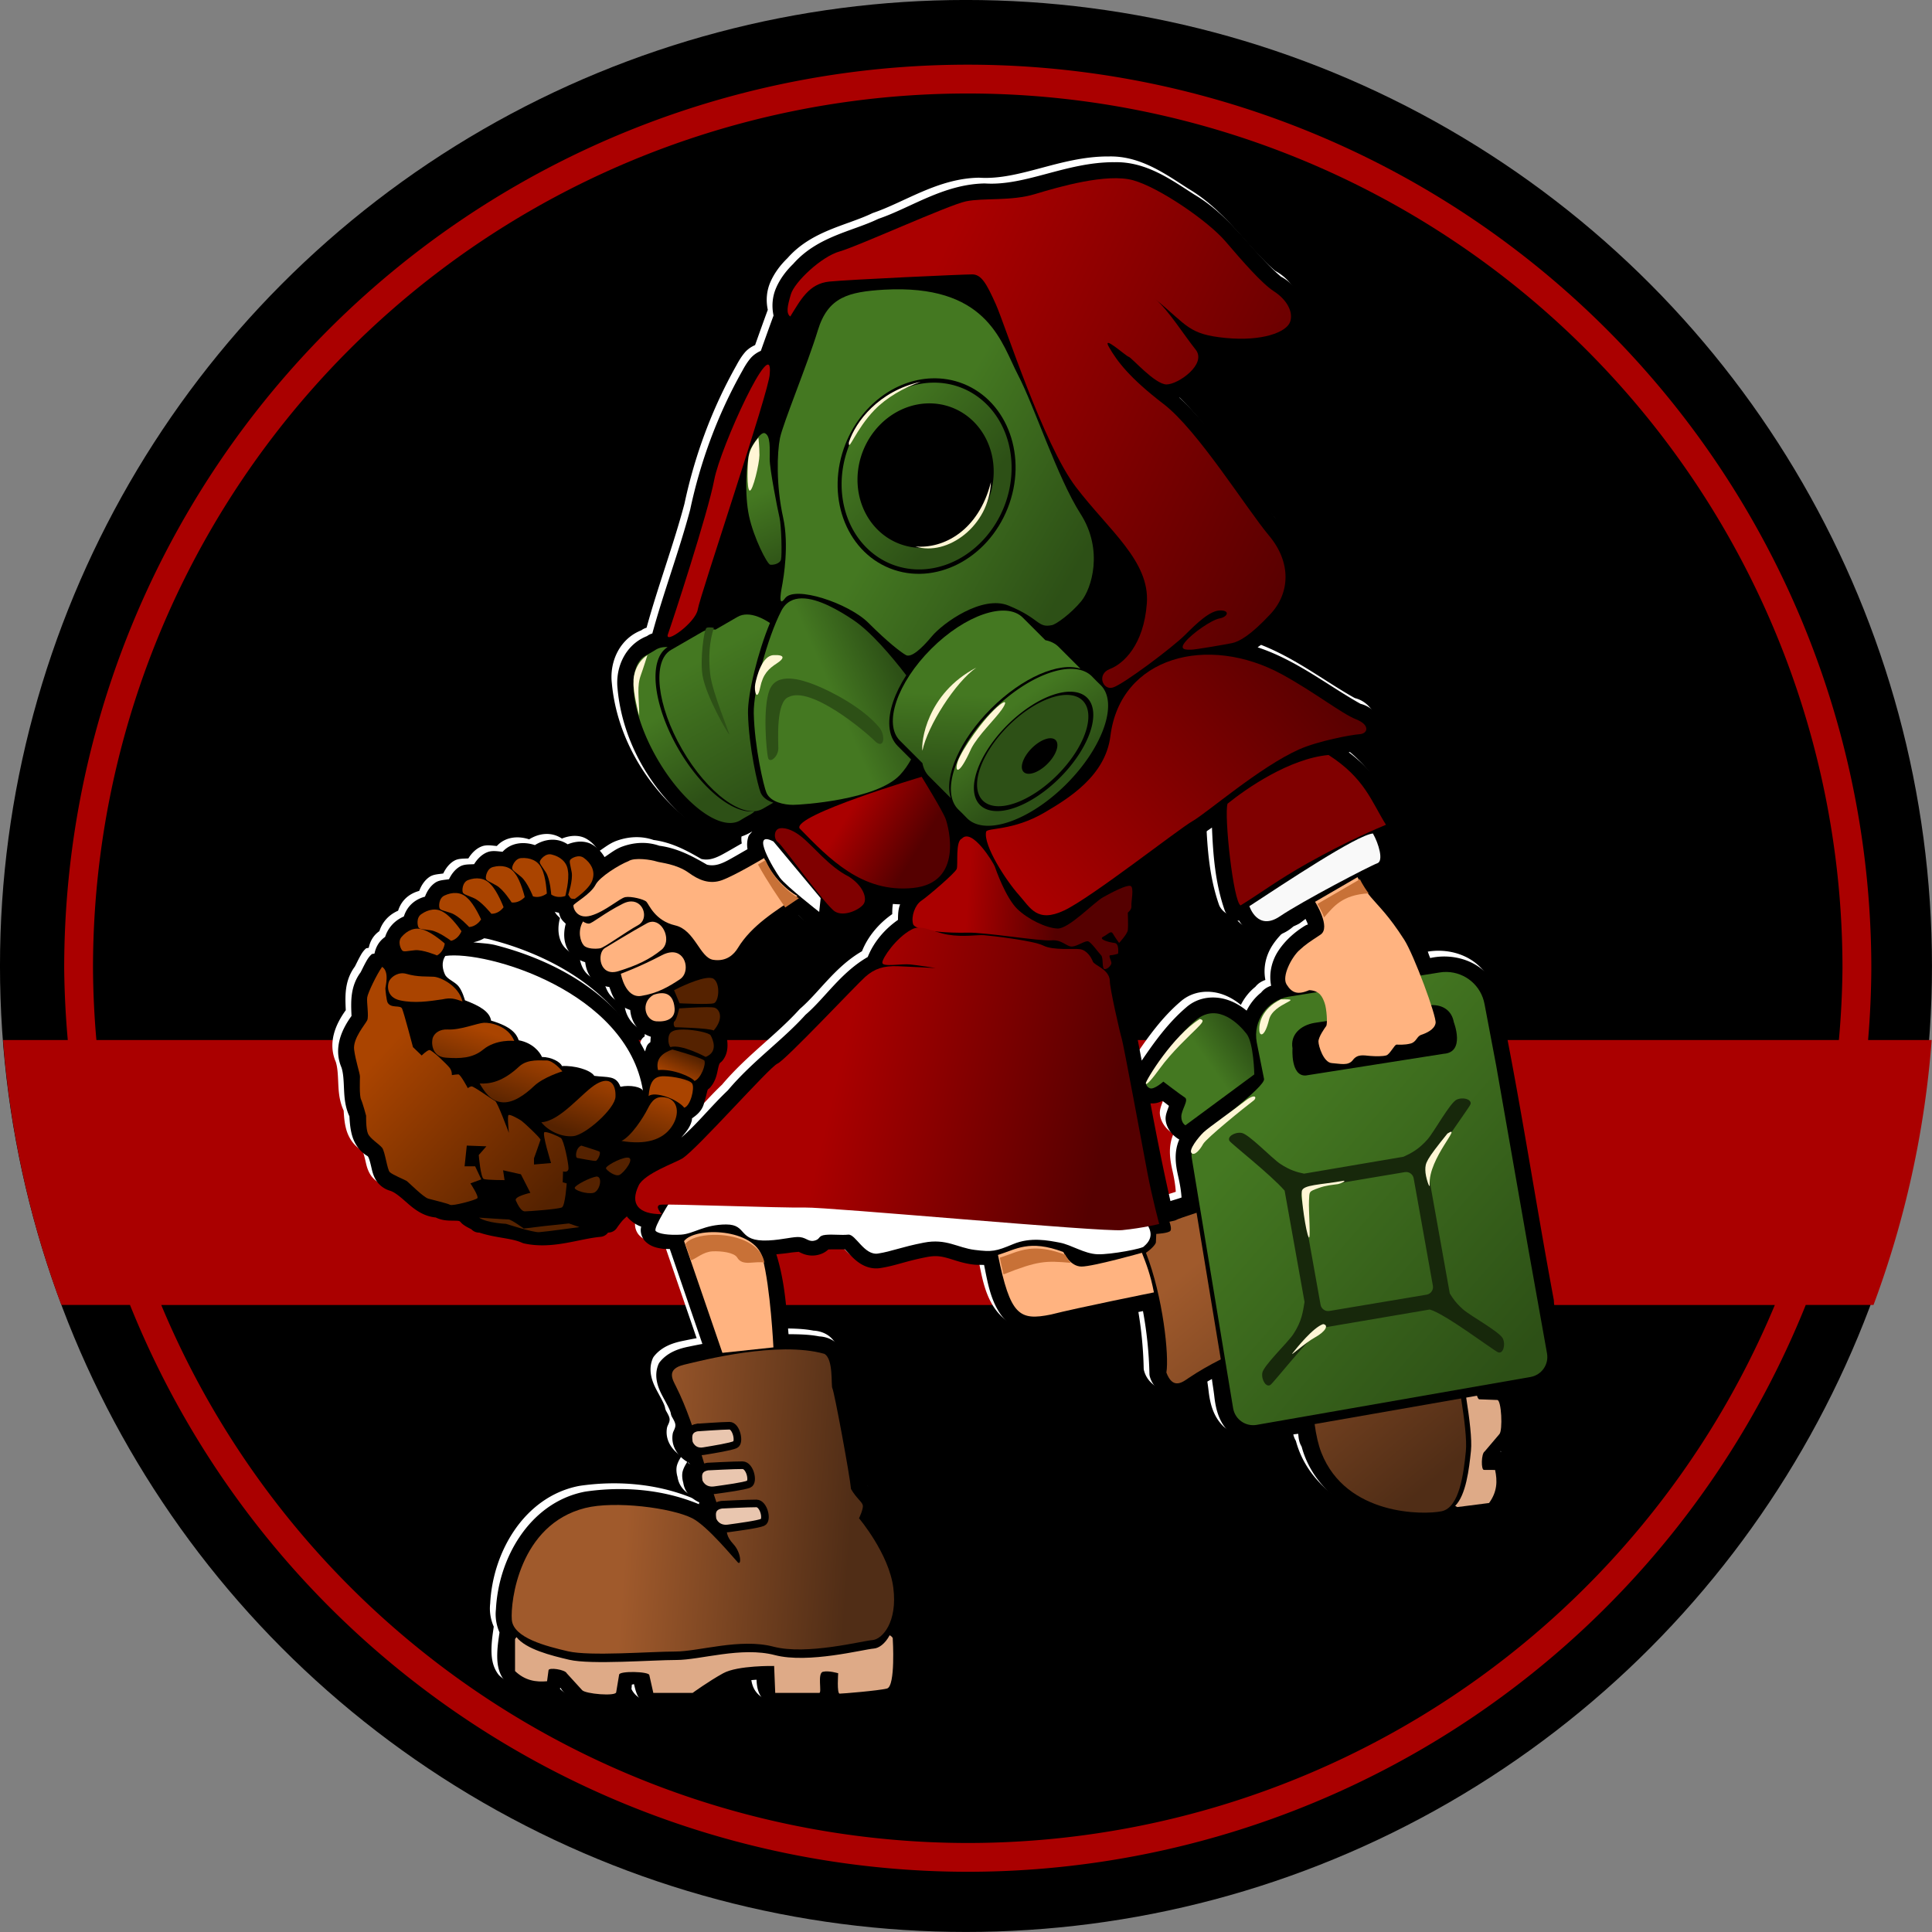 <?xml version="1.0" encoding="UTF-8"?>
<svg width="177.65mm" height="177.65mm" version="1.1" viewBox="0 0 177.65 177.65" xmlns="http://www.w3.org/2000/svg" xmlns:xlink="http://www.w3.org/1999/xlink">
<rect x="0" y="0" width="177.65" height="177.65" fill="#808080" stroke="none"/>
<defs>
<linearGradient id="c">
<stop stop-color="#a40" offset="0"/>
<stop stop-color="#520" offset="1"/>
</linearGradient>
<linearGradient id="d">
<stop stop-color="#a05a2c" offset="0"/>
<stop stop-color="#502d16" offset="1"/>
</linearGradient>
<linearGradient id="b">
<stop stop-color="#a00" offset="0"/>
<stop stop-color="#500" offset="1"/>
</linearGradient>
<linearGradient id="a">
<stop stop-color="#447821" offset="0"/>
<stop stop-color="#2d5016" offset="1"/>
</linearGradient>
<linearGradient id="x" x1="109.58" x2="113.79" y1="104.3" y2="110.18" gradientUnits="userSpaceOnUse" xlink:href="#a"/>
<linearGradient id="w" x1="99.241" x2="98.856" y1="105.25" y2="113.14" gradientUnits="userSpaceOnUse" xlink:href="#a"/>
<linearGradient id="v" x1="367.43" x2="424.07" y1="322.25" y2="355.08" gradientUnits="userSpaceOnUse" xlink:href="#a"/>
<linearGradient id="u" x1="347.67" x2="381.14" y1="308.61" y2="338.15" gradientUnits="userSpaceOnUse" xlink:href="#a"/>
<linearGradient id="t" x1="345.72" x2="367.48" y1="409.6" y2="400" gradientUnits="userSpaceOnUse" xlink:href="#a"/>
<linearGradient id="s" x1="283.68" x2="309.59" y1="391.29" y2="438.26" gradientUnits="userSpaceOnUse" xlink:href="#a"/>
<linearGradient id="r" x1="72.659" x2="77.12" y1="108.28" y2="115.69" gradientUnits="userSpaceOnUse" xlink:href="#a"/>
<linearGradient id="q" x1="82.226" x2="85.269" y1="87.364" y2="94.313" gradientUnits="userSpaceOnUse" xlink:href="#a"/>
<linearGradient id="p" x1="129.06" x2="153.35" y1="145.02" y2="166.4" gradientUnits="userSpaceOnUse" xlink:href="#a"/>
<linearGradient id="o" x1="125.52" x2="129.07" y1="140.34" y2="137.8" gradientUnits="userSpaceOnUse" xlink:href="#a"/>
<linearGradient id="n" x1="90.714" x2="115.47" y1="139.76" y2="145.62" gradientUnits="userSpaceOnUse" xlink:href="#b"/>
<linearGradient id="m" x1="101.33" x2="141.01" y1="62.407" y2="81.306" gradientUnits="userSpaceOnUse" xlink:href="#b"/>
<linearGradient id="l" x1="108.22" x2="134.7" y1="123.5" y2="101.01" gradientUnits="userSpaceOnUse" xlink:href="#b"/>
<linearGradient id="k" x1="71.227" x2="91.807" y1="181.27" y2="182.74" gradientUnits="userSpaceOnUse" xlink:href="#d"/>
<linearGradient id="j" x1="467.34" x2="539.37" y1="593.54" y2="678.4" gradientUnits="userSpaceOnUse" xlink:href="#d"/>
<linearGradient id="i" x1="102.53" x2="110.84" y1="124.64" y2="125.21" gradientUnits="userSpaceOnUse" xlink:href="#b"/>
<linearGradient id="h" x1="92.394" x2="98.508" y1="115.03" y2="118.81" gradientUnits="userSpaceOnUse" xlink:href="#b"/>
<linearGradient id="g" x1="49.42" x2="64.539" y1="137.49" y2="151.48" gradientUnits="userSpaceOnUse" xlink:href="#c"/>
<linearGradient id="f" x1="286.05" x2="289.99" y1="531" y2="522.25" gradientUnits="userSpaceOnUse" xlink:href="#c"/>
<linearGradient id="e" x1="59.134" x2="57.092" y1="136.6" y2="142.49" gradientUnits="userSpaceOnUse" xlink:href="#c"/>
</defs>
<g transform="translate(-13.607 -41.488)">
<circle cx="102.43" cy="130.31" r="88.824"/>
<path transform="scale(.265)" d="m387.14 179a313.52 313.52 0 0 0-313.52 313.52 313.52 313.52 0 0 0 1.246 24.918h-22.453a335.71 335.71 0 0 0 20.234 91.924h23.807a313.52 313.52 0 0 0 290.69 196.68 313.52 313.52 0 0 0 290.77-196.68h23.516a335.71 335.71 0 0 0 20.182-91.924h-22.061a313.52 313.52 0 0 0 1.117-24.918 313.52 313.52 0 0 0-313.52-313.52zm0 10a303.52 303.52 0 0 1 303.52 303.52 303.52 303.52 0 0 1-1.246 24.918h-604.62a303.52 303.52 0 0 1-1.178-24.918 303.52 303.52 0 0 1 303.52-303.52zm-279.83 420.37h559.88a303.52 303.52 0 0 1-280.06 186.68 303.52 303.52 0 0 1-279.83-186.68z" fill="#a00"/>
</g>
<g transform="translate(-13.607 -41.488)">
<path transform="translate(-.529 -.529)" d="m116 56.402c-4.402 0.011-8.079 2.187-11.795 1.957a0.945 0.945 0 0 0-0.076-2e-3c-3.752 0.073-6.769 2.231-9.703 3.234a0.945 0.945 0 0 0-0.104 0.043c-2.362 1.134-5.555 1.593-7.779 4.123-0.614 0.592-1.203 1.345-1.582 2.231-0.324 0.756-0.415 1.638-0.225 2.516-0.374 1.015-0.765 2.107-1.168 3.244-0.396 0.173-0.728 0.423-0.949 0.686-0.365 0.432-0.615 0.895-0.771 1.184-2.99e-4 5.51e-4 -0.002 0.001-2e-3 2e-3 -2.244 3.989-3.841 8.307-4.785 12.773l0.01-0.047c-0.998 3.76-2.421 7.524-3.481 11.389-0.217 0.073-0.456 0.166-0.699 0.445l0.416-0.275c-2.129 0.702-3.146 2.9-2.912 4.93 0.445 4.841 3.082 9.367 6.801 12.387 0.786 0.657 1.77 1.17 2.85 1.34 0.903 0.142 1.872-0.086 2.731-0.625-0.118 0.171-0.305 0.315-0.361 0.494-0.12 0.382-0.136 0.767-0.074 1.141-0.616 0.351-1.245 0.723-1.772 1.008-0.745 0.402-1.329 0.571-1.953 0.418-1.275-0.742-2.682-1.519-4.383-1.742-1.181-0.41-2.374-0.298-3.402 0.074-0.629 0.228-1.105 0.622-1.633 0.971-0.285-0.477-0.669-0.884-1.147-1.158-0.643-0.369-1.48-0.332-2.246-0.019-0.957-0.638-2.088-0.506-3.014 0.072-1.066-0.353-2.214-0.215-2.971 0.613-0.463-0.037-0.929-0.136-1.377 0.031-0.502 0.188-0.929 0.6-1.24 1.109-0.441 0.033-0.899-0.01-1.287 0.207-0.443 0.248-0.785 0.678-1.022 1.178-0.434 0.072-0.893 0.068-1.258 0.312-0.436 0.293-0.753 0.76-0.953 1.291-0.962 0.262-1.647 0.892-1.941 1.822-0.829 0.36-1.444 1.012-1.723 1.879-0.522 0.363-0.842 0.885-0.975 1.523-0.073 0.045-0.205 0.023-0.26 0.072-0.262 0.236-0.402 0.478-0.527 0.705-0.25 0.454-0.461 0.917-0.5 0.969a0.945 0.945 0 0 0-0.004 4e-3c-0.98 1.332-0.872 2.814-0.824 3.996-0.934 1.285-1.683 2.994-0.912 4.766l-0.025-0.068c0.193 0.558 0.211 1.242 0.248 2.045 0.037 0.803 0.101 1.743 0.588 2.672l-0.105-0.373c0.038 0.534 0.053 1.22 0.256 1.938 0.203 0.717 0.669 1.507 1.512 1.953l-0.102-0.062c0.118 0.083 0.22 0.416 0.377 1.102 0.078 0.343 0.176 0.749 0.439 1.162 0.263 0.413 0.737 0.796 1.31 0.947l-0.049-0.016c0.513 0.166 1.019 0.639 1.678 1.211 0.659 0.572 1.55 1.244 2.781 1.266l-0.488-0.147c0.746 0.473 1.496 0.415 1.932 0.428 0.435 0.013 0.481-3e-3 0.635 0.18a0.945 0.945 0 0 0 0.135 0.131c0.261 0.207 0.537 0.342 0.811 0.479a0.945 0.945 0 0 0 0.643 0.303l0.096 6e-3c1.497 0.498 2.939 0.487 3.92 0.932a0.945 0.945 0 0 0 0.188 0.062c2.607 0.571 5.011-0.428 7.037-0.607a0.945 0.945 0 0 0 0.68-0.387l0.094-8e-3a0.945 0.945 0 0 0 0.715-0.416s0.179-0.267 0.434-0.582c0.166-0.205 0.322-0.332 0.482-0.48 0.387 0.441 0.822 0.756 1.322 0.932-0.021 0.113-0.044 0.249-0.035 0.408 0.012 0.213 0.098 0.631 0.422 0.955 0.504 0.504 1.138 0.609 1.607 0.676 0.196 0.028 0.43 0.012 0.641 0.023 0.999 2.909 1.997 5.818 2.996 8.727-0.429 0.077-0.796 0.153-1.305 0.258-0.875 0.18-1.883 0.508-2.6 1.391a0.945 0.945 0 0 0-0.141 0.238c-0.441 1.076-0.043 2.107 0.34 2.836 0.383 0.729 0.746 1.329 0.803 1.674a0.945 0.945 0 0 0 0.113 0.322c0.367 0.634 0.392 0.776 0.139 1.303a0.945 0.945 0 0 0-0.082 0.262c-0.168 1.062 0.429 2.005 1.334 2.557-0.014 0.031-7e-3 0.018-0.057 0.105-0.089 0.156-0.237 0.38-0.342 0.715-0.093 0.296-0.075 0.709 0.039 1.096 0.132 0.887 0.734 1.469 1.478 1.814-0.013 0.046-0.013 0.058-0.051 0.152l0.156 0.045c-0.05-0.021-0.108-0.018-0.158-0.039-3.14e-4 8e-4 3.16e-4 3e-3 0 4e-3 -0.01-2e-3 -0.007-8e-3 -0.018-0.01-3.292-1.361-6.976-1.65-10.422-1.143a0.945 0.945 0 0 0-0.043 8e-3c-2.56 0.495-4.574 2.078-5.939 4.078-1.359 1.99-2.109 4.398-2.228 6.736-0.081 0.693 0.025 1.429 0.328 2.121-0.07 0.524-0.184 1.183-0.205 1.912-0.023 0.802 0.044 1.698 0.615 2.465a0.945 0.945 0 0 0 0.123 0.137c1.247 1.129 2.919 1.306 4.342 1.105a0.945 0.945 0 0 0 0.725-0.535c0.601 1.006 1.619 1.521 2.594 1.701 0.979 0.181 1.958 0.084 2.785-0.096a0.945 0.945 0 0 0 0.195-0.066c0.517-0.239 0.799-0.756 0.896-1.123 0.08-0.3 0.084-0.511 0.098-0.697a0.945 0.945 0 0 0 0.182-0.047c0.267-0.098 0.112-0.032 2e-3 -0.113-0.11-0.082-0.037-0.048 0.025 0.164 0.062 0.212 0.113 0.531 0.279 0.912 0.166 0.381 0.624 0.923 1.256 1.004a0.945 0.945 0 0 0 0.195 4e-3c0.715-0.059 1.623 0.064 2.609 0.035s2.136-0.274 3.019-1.182l-0.068 0.065c1.068-0.902 2.494-1.208 3.969-1.291 0.022 0.672 0.149 1.3 0.605 1.789 0.72 0.772 1.853 0.847 3.051 0.562l-0.092 0.016c0.111-0.015 0.931 0.097 1.732 0.049 0.396-0.024 0.86-0.092 1.295-0.443 0.121 0.117 0.159 0.274 0.326 0.354 0.438 0.208 0.959 0.191 1.418 0.035l-0.127 0.033c1.155-0.22 3.017 0.178 4.693-0.854a0.945 0.945 0 0 0 0.342-0.367c0.995-1.9 0.649-4.011 0.533-5.631a0.945 0.945 0 0 0-0.119-0.393c0.01-0.036 0.02-0.083 0.07-0.207 0.132-0.326 0.473-0.87 0.332-1.668 0.26-3.208-1.324-6.034-3.006-8.355 0.161-0.561 0.189-1.136 0.008-1.603-0.196-0.506-0.533-0.849-0.854-1.19-0.633-3.148-1.149-6.436-1.838-9.654l0.021 0.191c-0.004-0.628 0.002-1.517-0.291-2.389-0.146-0.436-0.379-0.885-0.779-1.244-0.395-0.355-0.955-0.573-1.553-0.602-0.951-0.183-1.892-0.195-2.828-0.203-0.191-2.357-0.341-4.878-1.121-7.344 0.43-0.046 0.897-0.089 1.211-0.139 0.474-0.075 0.932-0.083 0.809-0.098 0.062 7e-3 0.044 0.017 0.354 0.154a0.945 0.945 0 0 0 2e-3 0c0.444 0.197 1.084 0.305 1.772 0.037 0.283-0.11 0.491-0.268 0.633-0.4 0.32-0.018 0.912 1e-3 1.527-0.014 0.105 0.107 0.258 0.275 0.471 0.5 0.248 0.262 0.567 0.586 1.01 0.852 0.46 0.277 1.082 0.483 1.777 0.373 1.445-0.228 2.282-0.628 4.256-1.01 0.824-0.159 1.291-0.08 1.904 0.086 0.599 0.162 1.346 0.47 2.348 0.596 0.402 0.05 0.697 0.028 1.029 0.039 0.174 0.826 0.317 1.7 0.609 2.625 0.368 1.164 0.981 2.36 2.168 3.152a0.945 0.945 0 0 0 0.188 0.098c1.417 0.542 2.817 0.338 4.057 0.033 1.239-0.304 2.377-0.703 3.353-0.791a0.945 0.945 0 0 0 0.109-0.018c1.374-0.292 2.751-0.574 4.127-0.855 0.348 1.881 0.553 3.838 0.594 5.775a0.945 0.945 0 0 0 0.031 0.223c0.477 1.798 2.81 2.442 4.143 1.145l-0.119 0.098c0.531-0.368 1.119-0.671 1.689-0.996 0.064 0.527 0.15 0.976 0.221 1.596 0.125 1.093 0.391 2.345 1.379 3.301a0.945 0.945 0 0 0 0.076 0.066c1.153 0.897 2.529 0.832 3.643 0.607 1.036-0.209 1.933-0.482 2.621-0.527 7e-3 0.092 0.011 0.146 0.023 0.254 0.028 0.254 0.075 0.564 0.287 0.92 1.215 4.528 5.786 7.116 10.137 7.24a0.945 0.945 0 0 0 0.01 0c0.986 0.019 2.38 0.077 3.635-0.592 0.539-3e-3 1.295 0.033 2.082-0.045 0.798-0.079 1.679-0.259 2.367-0.924a0.945 0.945 0 0 0 0.119-0.139c0.961-1.38 0.925-3.059 0.547-4.443a0.945 0.945 0 0 0-0.627-0.654c0.923-0.724 1.306-1.799 1.361-2.789 0.045-0.804-0.159-1.533-0.363-2.225 0.524-0.062 0.928-0.119 1.529-0.236 1.153-0.224 2.495-0.814 3.055-2.236a0.945 0.945 0 0 0 0.035-0.107c0.319-1.228 0.113-2.393-0.131-3.434s-0.525-1.989-0.561-2.809a0.945 0.945 0 0 0-0.014-0.133c-1.745-9.344-3.143-18.792-5.104-28.152a0.945 0.945 0 0 0-0.031-0.109c-0.888-2.62-3.739-3.695-6.24-3.135 0.029-0.01 5.5e-4 -0.021-0.119-0.352-0.147-0.405-0.286-0.971-0.688-1.523-1.081-2.158-2.673-3.688-3.859-5.309 0.222-0.11 0.384-0.141 0.609-0.305 0.309-0.225 0.623-0.531 0.816-0.965 0.177-0.396 0.177-0.885 0.076-1.35-0.033-0.564-0.184-0.885-0.303-1.121 0.209-0.067 0.422-0.139 0.613-0.328 0.235-0.232 0.376-0.607 0.377-0.9 2e-3 -0.587-0.245-0.874-0.432-1.148-0.187-0.274-0.382-0.515-0.514-0.705-0.132-0.191-0.161-0.351-0.146-0.209a0.945 0.945 0 0 0-0.105-0.346c-0.88-1.652-2.208-3.173-3.801-4.361 0.651-0.128 1.273-0.236 1.939-0.422a0.945 0.945 0 0 0 0.279-0.131c0.435-0.298 0.755-0.769 0.834-1.258 0.079-0.489-0.051-0.938-0.25-1.299-0.397-0.722-1.045-1.233-1.887-1.381l0.293 0.102c-2.997-1.655-5.974-4.077-9.584-5.264 1.277-0.898 2.308-2.107 3.123-3.205a0.945 0.945 0 0 0 0.043-0.064c0.934-1.503 1.044-3.219 0.654-4.762-0.39-1.543-1.253-2.949-2.328-4.039l0.082 0.094c-2.742-3.628-5.273-7.71-8.781-10.996 0.05-0.019 0.101-0.007 0.15-0.029 0.87-0.347 1.775-0.968 2.412-1.852 0.322-0.446 0.575-0.973 0.635-1.576 0.028-0.279-0.166-0.556-0.236-0.846 2.525 0.478 5.351 0.65 7.719-0.943a0.945 0.945 0 0 0 0.1-0.076c1.055-0.937 1.124-2.387 0.684-3.447-0.44-1.06-1.256-1.921-2.223-2.4l0.186 0.121c-2.606-2.172-4.559-5.552-8.039-7.609-2.041-1.3-4.44-3.089-7.43-2.973zm9.049 61.18c0.103 2.532 0.303 5.131 1.174 7.623a0.945 0.945 0 0 0 0.021 0.055c0.152 0.36 0.501 0.708 0.848 0.83 0.223 0.079 0.323 0.053 0.455 0.051 0.54 0.938 1.505 1.461 2.441 1.494 0.935 0.033 1.841-0.326 2.551-0.963 0.221-0.101 0.456-0.198 0.617-0.314 0.193-0.139 0.349-0.264 0.498-0.375 0.081 0.189 0.193 0.406 0.213 0.516a0.945 0.945 0 0 0-0.254 0.105c-0.889 0.538-1.8 1.314-2.453 2.301-0.594 0.899-0.9 2.043-0.67 3.221-0.045 0.017-0.061 0.02-0.109 0.039-0.237 0.096-0.544 0.251-0.812 0.59-0.57 0.454-1.009 1.019-1.334 1.662-0.519-0.423-1.1-0.773-1.748-0.988-1.204-0.4-2.673-0.302-3.795 0.678-1.677 1.436-2.928 3.175-4.102 4.904-0.435-2.233-0.824-4.434-1.359-6.654l0.027 0.25c0.016-0.503-0.101-0.907-0.178-1.236-0.068-0.29-0.077-0.462-0.086-0.482 0.08-0.163 0.174-0.268 0.199-0.398a0.945 0.945 0 0 0 0.65-0.916c-0.014-0.667 0.025-0.877 0.432-1.266a0.945 0.945 0 0 0 0.176-0.227c0.369-0.67 0.36-1.322 0.375-1.775 0.015-0.453 0.048-0.697 0.148-0.857a0.945 0.945 0 0 0 0.143-0.496c5.4e-4 -0.176 0.073-0.672 0.088-1.203 9e-3 -0.332-0.044-0.727-0.188-1.121l0.557-1.16c1.833-1.344 3.66-2.637 5.475-3.885zm-30.586 6.807c0.677 0.029-0.131 0.022 2e-3 0.021 9.6e-4 -7e-3 -0.003-0.014-2e-3 -0.021zm2e-3 0.031c0.623 0.134 1.265 0.206 1.91 0.225-0.182 0.45-0.193 0.939-0.197 1.428-1.222 0.852-2.236 2.039-2.781 3.412-2.47 1.423-3.946 3.784-5.686 5.281a0.945 0.945 0 0 0-0.082 0.082c-2.124 2.343-4.855 4.237-7.094 6.898-1.558 1.477-2.846 3.117-4.283 4.346 0.38-0.46 0.796-0.896 0.957-1.533a0.945 0.945 0 0 0 0.027-0.229c0.017-0.015 0.016-0.017 0.1-0.078 0.252-0.185 0.879-0.618 1.027-1.418 0.129-0.373 0.208-0.733 0.256-0.922 0.058-0.231 0.064-0.24 0.146-0.301a0.945 0.945 0 0 0 0.156-0.143c0.521-0.605 0.613-1.273 0.705-1.686 0.092-0.413 0.136-0.524 0.25-0.609a0.945 0.945 0 0 0 0.174-0.17c0.574-0.725 0.453-1.564 0.412-1.986-0.021-0.211-0.021-0.348-0.014-0.387 0.007-0.039-0.025 0.016 0.012-0.016a0.945 0.945 0 0 0 0.164-0.184c0.65-0.952 0.516-2.011 0.17-2.863 0.125-0.438 0.256-0.88 0.215-1.338-0.034-0.374-0.265-0.714-0.424-1.07l0.092-0.205c0.961-0.351 1.688-1.008 2.166-1.662 0.584-0.799 1.039-1.49 1.555-1.797a0.945 0.945 0 0 0 0.123-0.088c0.742-0.62 1.606-1.181 2.475-1.764 0.021 0.018 0.018 0.014 0.039 0.033 0.228 0.208 0.491 0.469 0.766 0.709s0.499 0.484 1.004 0.631c0.252 0.074 0.696 0.088 1.043-0.164 0.071-0.051 0.049-0.118 0.102-0.176 0.237 0.135 0.504 0.28 0.908 0.229 0.938 0.084 1.882-0.161 2.648-0.74 0.42-0.317 0.79-0.743 0.984-1.295 0.048-0.137-0.046-0.303-0.025-0.451zm-30.281 0.762c0.594 0.24 0.943 0.24 0.811 0.24 0.065 0.194 0.127 0.399 0.219 0.545 0.137 0.217 0.27 0.311 0.414 0.463-0.203 0.754-0.207 1.537 0.117 2.232 0.295 0.632 0.934 1.067 1.67 1.303 0.069 0.547 0.242 1.067 0.59 1.48 0.384 0.456 0.983 0.71 1.629 0.799 0.172 0.456 0.301 0.926 0.652 1.324 0.316 0.358 0.769 0.62 1.273 0.793 0.075 1.138 0.827 2.123 1.889 2.455-0.002 0.076-0.022 0.192-0.023 0.25-0.004 0.166-0.017 0.234-0.021 0.26a0.945 0.945 0 0 0-0.135 0.102c-0.245 0.228-0.245 0.48-0.355 0.738-2.695-5.319-8.325-8.381-13.725-9.768-0.674-0.174-1.361-0.174-2.062-0.266 0.541-0.106 1.021-0.33 1.373-0.641 0.183-0.162 0.317-0.356 0.453-0.549 0.05 6e-5 0.1 0.049 0.148 0.045 0.422-0.039 0.754-0.199 1.029-0.365 0.551-0.333 0.979-0.751 1.105-0.836l-0.639 0.156c0.804 0.093 1.393-0.286 1.709-0.451 0.316-0.166 0.235-0.159 0.322-0.123a0.945 0.945 0 0 0 0.273 0.068c0.432 0.043 0.756-0.071 0.977-0.148 0.209-0.073 0.327-0.108 0.307-0.107zm56.305 17.531c0.096 0.061 0.497 0.37 0.602 0.463-0.137 0.434-0.354 0.845-0.297 1.326 0.081 0.68 0.545 1.366 1.25 1.766a0.945 0.945 0 0 0-0.025 0.055c-0.504 1.202-0.289 2.393-0.062 3.391 0.175 0.773 0.257 1.347 0.295 1.887-0.367 0.132-0.71 0.221-1.022 0.328-0.667-2.947-1.272-5.978-1.836-8.986 0.383 0.032 0.735-0.048 1.096-0.229zm-43.635 33.234c0.195 0.11 0.297 0.325 0.527 0.383l-0.52-0.338c0.006 8e-3 -0.006-0.033-0.008-0.045zm0.838 5.283c0.042 0.896 0.028-0.082 0 0z" fill="#fff"/>
<path d="m116 56.402c-4.402 0.011-8.079 2.187-11.795 1.957a0.945 0.945 0 0 0-0.076-2e-3c-3.752 0.073-6.769 2.231-9.703 3.234a0.945 0.945 0 0 0-0.104 0.043c-2.362 1.134-5.555 1.593-7.779 4.123-0.614 0.592-1.203 1.345-1.582 2.231-0.324 0.756-0.415 1.638-0.225 2.516-0.374 1.015-0.765 2.107-1.168 3.244-0.396 0.173-0.728 0.423-0.949 0.686-0.365 0.432-0.615 0.895-0.771 1.184-2.99e-4 5.51e-4 -0.002 0.001-2e-3 2e-3 -2.244 3.989-3.841 8.307-4.785 12.773l0.01-0.047c-0.998 3.76-2.421 7.524-3.481 11.389-0.217 0.073-0.456 0.166-0.699 0.445l0.416-0.275c-2.129 0.702-3.146 2.9-2.912 4.93 0.445 4.841 3.082 9.367 6.801 12.387 0.786 0.657 1.77 1.17 2.85 1.34 0.903 0.142 1.872-0.086 2.731-0.625-0.118 0.171-0.305 0.315-0.361 0.494-0.12 0.382-0.136 0.767-0.074 1.141-0.616 0.351-1.245 0.723-1.772 1.008-0.745 0.402-1.329 0.571-1.953 0.418-1.275-0.742-2.682-1.519-4.383-1.742-1.181-0.41-2.374-0.298-3.402 0.074-0.629 0.228-1.105 0.622-1.633 0.971-0.285-0.477-0.669-0.884-1.147-1.158-0.643-0.369-1.48-0.332-2.246-0.019-0.957-0.638-2.088-0.506-3.014 0.072-1.066-0.353-2.214-0.215-2.971 0.613-0.463-0.037-0.929-0.136-1.377 0.031-0.502 0.188-0.929 0.6-1.24 1.109-0.441 0.033-0.899-0.01-1.287 0.207-0.443 0.248-0.785 0.678-1.022 1.178-0.434 0.072-0.893 0.068-1.258 0.312-0.436 0.293-0.753 0.76-0.953 1.291-0.962 0.262-1.647 0.892-1.941 1.822-0.829 0.36-1.444 1.012-1.723 1.879-0.522 0.363-0.842 0.885-0.975 1.523-0.073 0.045-0.205 0.023-0.26 0.072-0.262 0.236-0.402 0.478-0.527 0.705-0.25 0.454-0.461 0.917-0.5 0.969a0.945 0.945 0 0 0-0.004 4e-3c-0.98 1.332-0.872 2.814-0.824 3.996-0.934 1.285-1.683 2.994-0.912 4.766l-0.025-0.068c0.193 0.558 0.211 1.242 0.248 2.045 0.037 0.803 0.101 1.743 0.588 2.672l-0.105-0.373c0.038 0.534 0.053 1.22 0.256 1.938 0.203 0.717 0.669 1.507 1.512 1.953l-0.102-0.062c0.118 0.083 0.22 0.416 0.377 1.102 0.078 0.343 0.176 0.749 0.439 1.162 0.263 0.413 0.737 0.796 1.31 0.947l-0.049-0.016c0.513 0.166 1.019 0.639 1.678 1.211 0.659 0.572 1.55 1.244 2.781 1.266l-0.488-0.147c0.746 0.473 1.496 0.415 1.932 0.428 0.435 0.013 0.481-3e-3 0.635 0.18a0.945 0.945 0 0 0 0.135 0.131c0.261 0.207 0.537 0.342 0.811 0.479a0.945 0.945 0 0 0 0.643 0.303l0.096 6e-3c1.497 0.498 2.939 0.487 3.92 0.932a0.945 0.945 0 0 0 0.188 0.062c2.607 0.571 5.011-0.428 7.037-0.607a0.945 0.945 0 0 0 0.68-0.387l0.094-8e-3a0.945 0.945 0 0 0 0.715-0.416s0.179-0.267 0.434-0.582c0.166-0.205 0.322-0.332 0.482-0.48 0.387 0.441 0.822 0.756 1.322 0.932-0.021 0.113-0.044 0.249-0.035 0.408 0.012 0.213 0.098 0.631 0.422 0.955 0.504 0.504 1.138 0.609 1.607 0.676 0.196 0.028 0.43 0.012 0.641 0.023 0.999 2.909 1.997 5.818 2.996 8.727-0.429 0.077-0.796 0.153-1.305 0.258-0.875 0.18-1.883 0.508-2.6 1.391a0.945 0.945 0 0 0-0.141 0.238c-0.441 1.076-0.043 2.107 0.34 2.836 0.383 0.729 0.746 1.329 0.803 1.674a0.945 0.945 0 0 0 0.113 0.322c0.367 0.634 0.392 0.776 0.139 1.303a0.945 0.945 0 0 0-0.082 0.262c-0.168 1.062 0.429 2.005 1.334 2.557-0.014 0.031-7e-3 0.018-0.057 0.105-0.089 0.156-0.237 0.38-0.342 0.715-0.093 0.296-0.075 0.709 0.039 1.096 0.132 0.887 0.734 1.469 1.478 1.814-0.013 0.046-0.013 0.058-0.051 0.152l0.156 0.045c-0.05-0.021-0.108-0.018-0.158-0.039-3.14e-4 8e-4 3.16e-4 3e-3 0 4e-3 -0.01-2e-3 -0.007-8e-3 -0.018-0.01-3.292-1.361-6.976-1.65-10.422-1.143a0.945 0.945 0 0 0-0.043 8e-3c-2.56 0.495-4.574 2.078-5.939 4.078-1.359 1.99-2.109 4.398-2.228 6.736-0.081 0.693 0.025 1.429 0.328 2.121-0.07 0.524-0.184 1.183-0.205 1.912-0.023 0.802 0.044 1.698 0.615 2.465a0.945 0.945 0 0 0 0.123 0.137c1.247 1.129 2.919 1.306 4.342 1.105a0.945 0.945 0 0 0 0.725-0.535c0.601 1.006 1.619 1.521 2.594 1.701 0.979 0.181 1.958 0.084 2.785-0.096a0.945 0.945 0 0 0 0.195-0.066c0.517-0.239 0.799-0.756 0.896-1.123 0.08-0.3 0.084-0.511 0.098-0.697a0.945 0.945 0 0 0 0.182-0.047c0.267-0.098 0.112-0.032 2e-3 -0.113-0.11-0.082-0.037-0.048 0.025 0.164 0.062 0.212 0.113 0.531 0.279 0.912 0.166 0.381 0.624 0.923 1.256 1.004a0.945 0.945 0 0 0 0.195 4e-3c0.715-0.059 1.623 0.064 2.609 0.035s2.136-0.274 3.019-1.182l-0.068 0.065c1.068-0.902 2.494-1.208 3.969-1.291 0.022 0.672 0.149 1.3 0.605 1.789 0.72 0.772 1.853 0.847 3.051 0.562l-0.092 0.016c0.111-0.015 0.931 0.097 1.732 0.049 0.396-0.024 0.86-0.092 1.295-0.443 0.121 0.117 0.159 0.274 0.326 0.354 0.438 0.208 0.959 0.191 1.418 0.035l-0.127 0.033c1.155-0.22 3.017 0.178 4.693-0.854a0.945 0.945 0 0 0 0.342-0.367c0.995-1.9 0.649-4.011 0.533-5.631a0.945 0.945 0 0 0-0.119-0.393c0.01-0.036 0.02-0.083 0.07-0.207 0.132-0.326 0.473-0.87 0.332-1.668 0.26-3.208-1.324-6.034-3.006-8.355 0.161-0.561 0.189-1.136 0.008-1.603-0.196-0.506-0.533-0.849-0.854-1.19-0.633-3.148-1.149-6.436-1.838-9.654l0.021 0.191c-0.004-0.628 0.002-1.517-0.291-2.389-0.146-0.436-0.379-0.885-0.779-1.244-0.395-0.355-0.955-0.573-1.553-0.602-0.951-0.183-1.892-0.195-2.828-0.203-0.191-2.357-0.341-4.878-1.121-7.344 0.43-0.046 0.897-0.089 1.211-0.139 0.474-0.075 0.932-0.083 0.809-0.098 0.062 7e-3 0.044 0.017 0.354 0.154a0.945 0.945 0 0 0 2e-3 0c0.444 0.197 1.084 0.305 1.772 0.037 0.283-0.11 0.491-0.268 0.633-0.4 0.32-0.018 0.912 1e-3 1.527-0.014 0.105 0.107 0.258 0.275 0.471 0.5 0.248 0.262 0.567 0.586 1.01 0.852 0.46 0.277 1.082 0.483 1.777 0.373 1.445-0.228 2.282-0.628 4.256-1.01 0.824-0.159 1.291-0.08 1.904 0.086 0.599 0.162 1.346 0.47 2.348 0.596 0.402 0.05 0.697 0.028 1.029 0.039 0.174 0.826 0.317 1.7 0.609 2.625 0.368 1.164 0.981 2.36 2.168 3.152a0.945 0.945 0 0 0 0.188 0.098c1.417 0.542 2.817 0.338 4.057 0.033 1.239-0.304 2.377-0.703 3.353-0.791a0.945 0.945 0 0 0 0.109-0.018c1.374-0.292 2.751-0.574 4.127-0.855 0.348 1.881 0.553 3.838 0.594 5.775a0.945 0.945 0 0 0 0.031 0.223c0.477 1.798 2.81 2.442 4.143 1.145l-0.119 0.098c0.531-0.368 1.119-0.671 1.689-0.996 0.064 0.527 0.15 0.976 0.221 1.596 0.125 1.093 0.391 2.345 1.379 3.301a0.945 0.945 0 0 0 0.076 0.066c1.153 0.897 2.529 0.832 3.643 0.607 1.036-0.209 1.933-0.482 2.621-0.527 7e-3 0.092 0.011 0.146 0.023 0.254 0.028 0.254 0.075 0.564 0.287 0.92 1.215 4.528 5.786 7.116 10.137 7.24a0.945 0.945 0 0 0 0.01 0c0.986 0.019 2.38 0.077 3.635-0.592 0.539-3e-3 1.295 0.033 2.082-0.045 0.798-0.079 1.679-0.259 2.367-0.924a0.945 0.945 0 0 0 0.119-0.139c0.961-1.38 0.925-3.059 0.547-4.443a0.945 0.945 0 0 0-0.627-0.654c0.923-0.724 1.306-1.799 1.361-2.789 0.045-0.804-0.159-1.533-0.363-2.225 0.524-0.062 0.928-0.119 1.529-0.236 1.153-0.224 2.495-0.814 3.055-2.236a0.945 0.945 0 0 0 0.035-0.107c0.319-1.228 0.113-2.393-0.131-3.434s-0.525-1.989-0.561-2.809a0.945 0.945 0 0 0-0.014-0.133c-1.745-9.344-3.143-18.792-5.104-28.152a0.945 0.945 0 0 0-0.031-0.109c-0.888-2.62-3.739-3.695-6.24-3.135 0.029-0.01 5.5e-4 -0.021-0.119-0.352-0.147-0.405-0.286-0.971-0.688-1.523-1.081-2.158-2.673-3.688-3.859-5.309 0.222-0.11 0.384-0.141 0.609-0.305 0.309-0.225 0.623-0.531 0.816-0.965 0.177-0.396 0.177-0.885 0.076-1.35-0.033-0.564-0.184-0.885-0.303-1.121 0.209-0.067 0.422-0.139 0.613-0.328 0.235-0.232 0.376-0.607 0.377-0.9 2e-3 -0.587-0.245-0.874-0.432-1.148-0.187-0.274-0.382-0.515-0.514-0.705-0.132-0.191-0.161-0.351-0.146-0.209a0.945 0.945 0 0 0-0.105-0.346c-0.88-1.652-2.208-3.173-3.801-4.361 0.651-0.128 1.273-0.236 1.939-0.422a0.945 0.945 0 0 0 0.279-0.131c0.435-0.298 0.755-0.769 0.834-1.258 0.079-0.489-0.051-0.938-0.25-1.299-0.397-0.722-1.045-1.233-1.887-1.381l0.293 0.102c-2.997-1.655-5.974-4.077-9.584-5.264 1.277-0.898 2.308-2.107 3.123-3.205a0.945 0.945 0 0 0 0.043-0.064c0.934-1.503 1.044-3.219 0.654-4.762-0.39-1.543-1.253-2.949-2.328-4.039l0.082 0.094c-2.742-3.628-5.273-7.71-8.781-10.996 0.05-0.019 0.101-0.007 0.15-0.029 0.87-0.347 1.775-0.968 2.412-1.852 0.322-0.446 0.575-0.973 0.635-1.576 0.028-0.279-0.166-0.556-0.236-0.846 2.525 0.478 5.351 0.65 7.719-0.943a0.945 0.945 0 0 0 0.1-0.076c1.055-0.937 1.124-2.387 0.684-3.447-0.44-1.06-1.256-1.921-2.223-2.4l0.186 0.121c-2.606-2.172-4.559-5.552-8.039-7.609-2.041-1.3-4.44-3.089-7.43-2.973zm9.049 61.18c0.103 2.532 0.303 5.131 1.174 7.623a0.945 0.945 0 0 0 0.021 0.055c0.152 0.36 0.501 0.708 0.848 0.83 0.223 0.079 0.323 0.053 0.455 0.051 0.54 0.938 1.505 1.461 2.441 1.494 0.935 0.033 1.841-0.326 2.551-0.963 0.221-0.101 0.456-0.198 0.617-0.314 0.193-0.139 0.349-0.264 0.498-0.375 0.081 0.189 0.193 0.406 0.213 0.516a0.945 0.945 0 0 0-0.254 0.105c-0.889 0.538-1.8 1.314-2.453 2.301-0.594 0.899-0.9 2.043-0.67 3.221-0.045 0.017-0.061 0.02-0.109 0.039-0.237 0.096-0.544 0.251-0.812 0.59-0.57 0.454-1.009 1.019-1.334 1.662-0.519-0.423-1.1-0.773-1.748-0.988-1.204-0.4-2.673-0.302-3.795 0.678-1.677 1.436-2.928 3.175-4.102 4.904-0.435-2.233-0.824-4.434-1.359-6.654l0.027 0.25c0.016-0.503-0.101-0.907-0.178-1.236-0.068-0.29-0.077-0.462-0.086-0.482 0.08-0.163 0.174-0.268 0.199-0.398a0.945 0.945 0 0 0 0.65-0.916c-0.014-0.667 0.025-0.877 0.432-1.266a0.945 0.945 0 0 0 0.176-0.227c0.369-0.67 0.36-1.322 0.375-1.775 0.015-0.453 0.048-0.697 0.148-0.857a0.945 0.945 0 0 0 0.143-0.496c5.4e-4 -0.176 0.073-0.672 0.088-1.203 9e-3 -0.332-0.044-0.727-0.188-1.121l0.557-1.16c1.833-1.344 3.66-2.637 5.475-3.885zm-30.586 6.807c0.677 0.029-0.131 0.022 2e-3 0.021 9.6e-4 -7e-3 -0.003-0.014-2e-3 -0.021zm2e-3 0.031c0.623 0.134 1.265 0.206 1.91 0.225-0.182 0.45-0.193 0.939-0.197 1.428-1.222 0.852-2.236 2.039-2.781 3.412-2.47 1.423-3.946 3.784-5.686 5.281a0.945 0.945 0 0 0-0.082 0.082c-2.124 2.343-4.855 4.237-7.094 6.898-1.558 1.477-2.846 3.117-4.283 4.346 0.38-0.46 0.796-0.896 0.957-1.533a0.945 0.945 0 0 0 0.027-0.229c0.017-0.015 0.016-0.017 0.1-0.078 0.252-0.185 0.879-0.618 1.027-1.418 0.129-0.373 0.208-0.733 0.256-0.922 0.058-0.231 0.064-0.24 0.146-0.301a0.945 0.945 0 0 0 0.156-0.143c0.521-0.605 0.613-1.273 0.705-1.686 0.092-0.413 0.136-0.524 0.25-0.609a0.945 0.945 0 0 0 0.174-0.17c0.574-0.725 0.453-1.564 0.412-1.986-0.021-0.211-0.021-0.348-0.014-0.387 0.007-0.039-0.025 0.016 0.012-0.016a0.945 0.945 0 0 0 0.164-0.184c0.65-0.952 0.516-2.011 0.17-2.863 0.125-0.438 0.256-0.88 0.215-1.338-0.034-0.374-0.265-0.714-0.424-1.07l0.092-0.205c0.961-0.351 1.688-1.008 2.166-1.662 0.584-0.799 1.039-1.49 1.555-1.797a0.945 0.945 0 0 0 0.123-0.088c0.742-0.62 1.606-1.181 2.475-1.764 0.021 0.018 0.018 0.014 0.039 0.033 0.228 0.208 0.491 0.469 0.766 0.709s0.499 0.484 1.004 0.631c0.252 0.074 0.696 0.088 1.043-0.164 0.071-0.051 0.049-0.118 0.102-0.176 0.237 0.135 0.504 0.28 0.908 0.229 0.938 0.084 1.882-0.161 2.648-0.74 0.42-0.317 0.79-0.743 0.984-1.295 0.048-0.137-0.046-0.303-0.025-0.451zm-30.281 0.762c0.594 0.24 0.943 0.24 0.811 0.24 0.065 0.194 0.127 0.399 0.219 0.545 0.137 0.217 0.27 0.311 0.414 0.463-0.203 0.754-0.207 1.537 0.117 2.232 0.295 0.632 0.934 1.067 1.67 1.303 0.069 0.547 0.242 1.067 0.59 1.48 0.384 0.456 0.983 0.71 1.629 0.799 0.172 0.456 0.301 0.926 0.652 1.324 0.316 0.358 0.769 0.62 1.273 0.793 0.075 1.138 0.827 2.123 1.889 2.455-0.002 0.076-0.022 0.192-0.023 0.25-0.004 0.166-0.017 0.234-0.021 0.26a0.945 0.945 0 0 0-0.135 0.102c-0.245 0.228-0.245 0.48-0.355 0.738-2.695-5.319-8.325-8.381-13.725-9.768-0.674-0.174-1.361-0.174-2.062-0.266 0.541-0.106 1.021-0.33 1.373-0.641 0.183-0.162 0.317-0.356 0.453-0.549 0.05 6e-5 0.1 0.049 0.148 0.045 0.422-0.039 0.754-0.199 1.029-0.365 0.551-0.333 0.979-0.751 1.105-0.836l-0.639 0.156c0.804 0.093 1.393-0.286 1.709-0.451 0.316-0.166 0.235-0.159 0.322-0.123a0.945 0.945 0 0 0 0.273 0.068c0.432 0.043 0.756-0.071 0.977-0.148 0.209-0.073 0.327-0.108 0.307-0.107zm56.305 17.531c0.096 0.061 0.497 0.37 0.602 0.463-0.137 0.434-0.354 0.845-0.297 1.326 0.081 0.68 0.545 1.366 1.25 1.766a0.945 0.945 0 0 0-0.025 0.055c-0.504 1.202-0.289 2.393-0.062 3.391 0.175 0.773 0.257 1.347 0.295 1.887-0.367 0.132-0.71 0.221-1.022 0.328-0.667-2.947-1.272-5.978-1.836-8.986 0.383 0.032 0.735-0.048 1.096-0.229zm-43.635 33.234c0.195 0.11 0.297 0.325 0.527 0.383l-0.52-0.338c0.006 8e-3 -0.006-0.033-0.008-0.045zm0.838 5.283c0.042 0.896 0.028-0.082 0 0z"/>
<path d="m105.37 156.88c1.136 5.546 1.938 6.08 4.878 5.479 2.339-0.601 9.463-2.033 9.463-2.033-0.31-1.616-0.705-2.636-1.103-3.642 0 0-4.485 1.265-5.554 1.265-1.069 0-1.67-1.336-1.67-1.336-3.154-1.188-4.373-0.226-6.014 0.267z" fill="#ffb380"/>
<path transform="scale(.265)" d="m466.54 577.37c-3.792 1.246-6.831 2.281-7.086 2.502-0.196 0.17-1.095 0.36-2.328 0.605 0.278 0.803 0.767 2.448 0.369 3.111-0.536 0.893-4.938 1.124-4.938 1.124l-0.126 2.879c-0.034 0.771-1.795 2.559-3.453 3.656 5.944 15.243 8.075 35.869 7.084 41.572 2.304 6.07 5.638 3.3 7.867 1.795 3.412-2.304 7.127-4.398 11.016-6.383zm-20.258 7.254c-0.064 0.108-0.119 0.217-0.162 0.33 0.136 0.253 0.266 0.518 0.398 0.777zm112.05 57.182-50.828 8.895c0.507 3.739 1.269 7.195 2.33 9.896 8.623 21.952 35.55 21.646 41.748 20.344 6.198-1.302 7.602-13.05 8.395-20.789 0.398-3.887-0.509-11.088-1.645-18.346z" fill="url(#j)"/>
<path transform="scale(.265)" d="m563.84 640.85-3.744 0.656c1.141 7.286 2.058 14.526 1.658 18.428-0.649 6.342-1.712 15.369-5.484 19.141 0.243 0.167 0.488 0.307 0.734 0.416l11.021-1.41c2.87-3.903 2.918-7.701 2.096-11.469l-3.82-0.023c-1.127 0.144-0.987-5.727 0.201-6.389l5.088-5.998c1.25-1.178 0.749-12.061-0.754-11.869l-6.141-0.234c-0.309 0.04-0.6-0.465-0.855-1.248z" fill="#deaa87"/>
<path d="m146.66 130.86c-0.24-6e-3 -0.485 0.012-0.731 0.056l-13.848 2.222c-1.968 0.352-3.269 2.219-2.917 4.187l0.674 3.376c0.134 0.702-5.198 4.681-5.198 4.681-0.77 0.694-1.628 1.584-1.445 2.605l3.802 23.006c0.182 1.02 1.151 1.694 2.171 1.512l25.177-4.403c1.02-0.182 1.694-1.151 1.512-2.171l-1.683-9.406-2.988-17.04-1.07-5.651c-0.308-1.722-1.776-2.933-3.457-2.973zm-1.45 3.049c1.048-0.038 1.884 0.479 2.08 1.579 0 0 1.076 2.762-0.928 2.896l-12.697 1.998c-1.403 0.067-1.21-2.495-1.21-2.495-0.225-1.257 0.74-2.116 1.997-2.34l10.297-1.587c0.157-0.028 0.311-0.045 0.461-0.05z" fill="url(#p)"/>
<path transform="scale(.265)" d="m558.66 537.7c-0.602 0.017-1.228 0.139-1.809 0.387-2.322 0.992-7.835 11.157-10.164 13.816-3.039 3.469-5.76 4.847-8.336 6.027l-34.51 5.867c-2.428-0.476-5.064-1.254-8.309-3.424-2.938-1.966-10.893-10.358-13.393-10.715-2.5-0.357-5.179 1.429-4.107 2.857 0.889 1.185 14.244 11.637 19.064 17.188l6.91 38.631c-0.577 3.28-0.881 6.65-3.949 11.236-1.966 2.938-10.358 10.893-10.715 13.393-0.357 2.5 1.429 5.179 2.857 4.107 1.251-0.938 12.837-15.783 18.076-19.807l37.168-6.32c5.091 1.306 22.158 14.219 23.709 14.842 1.657 0.665 2.689-2.383 1.697-4.705-0.992-2.322-11.157-7.835-13.816-10.164-2.259-1.979-3.63-3.824-4.639-5.582l-7.551-42.223c1.762-5.479 14.104-21.811 14.713-23.328 0.499-1.243-1.092-2.135-2.898-2.084zm-19.344 25.535c1.243 0.03 2.329 0.926 2.557 2.199l6.664 37.254c0.26 1.456-0.703 2.837-2.158 3.098l-33.719 5.652c-1.456 0.26-2.837-0.701-3.098-2.156l-6.664-37.254c-0.26-1.456 0.703-2.837 2.158-3.098l33.719-5.654c0.182-0.033 0.363-0.045 0.541-0.041z" fill="#17280b"/>
<path d="m72.978 101.77c-1.843 1.032-1.357 5.298 1.055 9.475 2.412 4.177 5.893 6.781 7.679 5.652 0.323-0.204 0.601-0.353 0.903-0.522 0.143-0.08 0.27-0.181 0.385-0.299a8.601 3.87 60 0 1-7.019-5.726 8.601 3.87 60 0 1-0.984-9.36c-0.416-0.026-0.794 0.054-1.115 0.257-0.322 0.204-0.601 0.352-0.903 0.522z" fill="url(#r)"/>
<path transform="scale(.265)" d="m310.6 369.78c-1.226-9e-3 -2.349 0.257-3.338 0.828l-7.643 4.412c-1.716-0.214-3.28 0.026-4.607 0.793l-10.814 6.244c-6.666 3.849-4.944 19.311 3.846 34.535 8.789 15.223 21.316 24.442 27.982 20.594l3.658-2.111c-1.893-0.62-3.613-1.677-4.383-3.424-0.961-2.18-4.158-15.983-4.41-27.6-0.147-6.765 3.486-21.426 7.619-31.324-2.844-1.871-5.564-2.929-7.91-2.947z" fill="url(#s)"/>
<path transform="scale(.265)" d="m361.39 256.95c-1.068 0.02-2.164 0.062-3.293 0.125-12.374 0.758-19.447 2.524-22.982 14.141-3.535 11.617-12.121 32.326-13.131 37.377-1.01 5.051-1.371 16.453 1.097 27.525 2.148 9.64 0.049 21.3-0.204 22.816-0.253 1.515-1.91 9.05 0.875 5.218 3.307-4.551 22.106 1.71 28.924 8.529 6.819 6.819 11.23 10.158 12.998 11.169 1.768 1.01 5.26-1.989 9.048-6.535 3.788-4.546 17.442-14.383 26.559-10.638 11.105 4.561 10.014 7.86 15.101 6.788 1.483-0.312 6.618-4.01 10.153-8.303 3.535-4.293 7.829-17.678-0.252-30.305-8.081-12.627-15.91-37.123-21.719-48.234-5.627-10.764-10.07-30.298-43.174-29.672zm13.119 30.893c3.821-0.15 7.571 0.482 11.059 1.865 15.539 6.162 22.449 25.501 15.432 43.193-7.016 17.692-25.301 27.04-40.84 20.877-15.539-6.162-22.449-25.501-15.432-43.193 5.24-13.212 17.067-22.244 29.781-22.742z" fill="url(#v)"/>
<path d="m86.273 70.592c0.945-1.512 1.701-3.024 3.591-3.213 1.89-0.189 12.284-0.661 13.135-0.661s1.323 0.85 2.173 2.74c0.85 1.89 4.347 12.851 7.37 16.82s6.804 6.804 6.52 10.678c-0.283 3.874-2.173 5.575-3.402 6.048s-0.661 1.984 0.283 1.701c0.945-0.283 5.481-3.685 6.615-4.819 1.134-1.134 2.323-2.268 3.258-2.268s0.668 0.601-0.067 0.735c-0.735 0.134-2.472 1.336-3.14 2.138-0.668 0.802 0.134 0.735 0.535 0.735 0.401 0 3.074-0.468 3.742-0.601 0.668-0.134 1.737-0.735 3.541-2.673 1.804-1.938 1.938-4.744-0.134-7.216-2.071-2.472-6.548-9.688-9.688-12.094-3.14-2.405-4.276-3.942-5.011-5.212s1.537 0.802 1.804 0.869c0.267 0.067 2.405 2.539 3.474 2.539s3.742-1.871 2.673-3.207c-1.069-1.336-2.539-3.675-3.675-4.61 2.94 2.405 3.007 3.207 6.415 3.541s5.613-0.535 5.947-1.47c0.334-0.935-0.334-2.071-1.47-2.806-1.136-0.735-2.873-2.74-4.477-4.61-1.604-1.871-6.08-4.944-8.486-5.613-2.405-0.668-6.815 0.601-9.02 1.27-2.205 0.668-4.744 0.334-6.348 0.668-1.604 0.334-9.956 4.143-11.626 4.61-1.67 0.468-4.143 2.806-4.477 3.942-0.334 1.136-0.444 1.743-0.055 2.041z" fill="url(#m)"/>
<path d="m84.383 75.884c0 1.417-6.426 20.411-6.615 21.639-0.189 1.228-3.118 3.307-2.74 2.268 0.378-1.039 3.685-11.15 4.252-14.174 0.567-3.024 5.481-13.702 5.103-9.733z" fill="#a00"/>
<path transform="scale(.265)" d="m374.44 289.35a28.915 32.922 21.631 0 0-28.451 21.729 28.915 32.922 21.631 0 0 14.744 41.262 28.915 32.922 21.631 0 0 39.014-19.943 28.915 32.922 21.631 0 0-14.742-41.264 28.915 32.922 21.631 0 0-10.564-1.783zm-1.084 7.178a23.35 25.335 21.631 0 1 8.5 1.518 23.35 25.335 21.631 0 1 12.365 32.16 23.35 25.335 21.631 0 1-31.045 14.943 23.35 25.335 21.631 0 1-12.365-32.158 23.35 25.335 21.631 0 1 22.545-16.463z" fill="url(#u)"/>
<path d="m82.588 82.829c-0.378 1.087-0.531 4.13-0.106 6.114 0.425 1.984 1.665 4.422 1.949 4.469 0.283 0.047 0.898-0.095 0.992-0.472 0.095-0.378 0.047-3.071-0.142-3.874-0.189-0.803-0.9-4.427-0.9-5.372 0-0.945 0.096-2.151-0.453-2.374-0.451-0.183-1.34 1.51-1.34 1.51z" fill="url(#q)"/>
<path d="m110.95 100.97c-0.321-0.321-0.738-0.523-1.222-0.617l-2.074-2.074c-1.532-1.533-5.306-0.244-8.427 2.878-3.122 3.122-4.41 6.895-2.877 8.427l2.074 2.074c0.094 0.484 0.296 0.901 0.617 1.222l1.987 1.987c-0.636-1.96 0.841-5.355 3.697-8.212 2.873-2.873 6.268-4.327 8.235-3.676z" fill="url(#w)"/>
<path d="m113.16 105.91a3.189 6.497 45 0 0-6.849 2.339 3.189 6.497 45 0 0-2.338 6.849 3.189 6.497 45 0 0 6.848-2.339 3.189 6.497 45 0 0 2.339-6.849zm-2.492 3.628a1.018 2.075 45 0 1-0.747 2.187 1.018 2.075 45 0 1-2.187 0.747 1.018 2.075 45 0 1 0.747-2.187 1.018 2.075 45 0 1 2.187-0.747z" fill="#2d5016"/>
<path d="m114.03 103.7c-1.642-1.682-5.755-0.265-9.142 3.121-3.386 3.386-4.833 7.53-3.121 9.141 0.278 0.262 0.505 0.499 0.748 0.748 1.643 1.682 5.755 0.265 9.141-3.121 3.386-3.386 4.833-7.53 3.122-9.141-0.278-0.262-0.504-0.499-0.748-0.748zm-0.455 1.952a3.421 6.969 45 0 1-2.509 7.347 3.421 6.969 45 0 1-7.346 2.509 3.421 6.969 45 0 1 2.508-7.347 3.421 6.969 45 0 1 7.347-2.509z" fill="url(#x)"/>
<path transform="scale(.265)" d="m329.6 364.18c-2.966 0.018-5.514 1.198-7.111 4.264-4.874 9.353-9.766 27.776-9.596 35.607 0.253 11.617 3.449 25.42 4.41 27.6 1.441 3.27 6.196 4.176 9.227 4.176s28.968-1.736 37.049-10.322c1.531-1.627 2.818-3.49 3.9-5.447l-4.602-4.602c-3.591-3.59-3.672-9.407-1.588-15.51 1.002-2.934 2.531-6.003 4.51-9.074-5.17-6.745-12.292-15.105-18.309-19.145-5.039-3.384-12.229-7.582-17.891-7.547z" fill="url(#t)"/>
<path transform="scale(.265)" d="m325.39 392.01c3.002 0.113 6.26 1.228 8.537 2.117 5.629 2.197 16.68 7.838 22.5 14.822 2.301 2.761 1.787 8.036-1.605 4.643-3.393-3.393-22.144-19.108-29.822-15.18-4.464 1.607-3.586 15-3.586 17.857 0 2.857-3.035 5.358-3.57 3.215-0.536-2.143-1.951-17.322 0.549-23.572 1.25-3.125 3.996-4.015 6.998-3.902z" fill="#2d5016"/>
<path d="m115.71 109.17c-0.458 3.652-3.818 5.715-6.038 7.02-2.943 1.73-5.311 1.388-5.393 1.786-0.258 1.253 1.823 4.469 3.024 5.811 1.042 1.165 1.654 2.599 4.158 1.417s10.489-7.465 11.812-8.221c1.323-0.756 6.191-4.983 9.78-6.584 1.75-0.78 4.819-1.354 5.575-1.401 0.756-0.047 0.992-0.85-0.331-1.37-1.323-0.52-3.808-2.491-6.804-4.128-6.822-3.727-14.866-1.651-15.783 5.669z" fill="url(#l)"/>
<path d="m135.77 110.91c-3.608 0.334-7.55 3.074-9.288 4.477-0.334 1.069 0.535 9.087 1.203 9.354 1.938-1.203 3.49-2.385 6.147-3.875 3.738-2.097 6.486-3.227 7.216-3.541-1.339-2.138-1.947-4.276-5.279-6.415z" fill="#800000"/>
<path d="m87.13 117.66c2.74 2.806 5.746 5.947 10.424 5.479 4.677-0.468 3.274-5.613 3.007-6.348s-2.205-3.875-2.205-3.875-11.893 3.541-11.225 4.744z" fill="url(#h)"/>
<path d="m87.218 118.36c-0.532-0.412-1.276-0.803-1.89-0.709s-0.567 1.039-0.189 1.276c0.378 0.236 4.394 5.859 5.244 6.378 0.85 0.52 2.315-0.189 2.646-0.709s-0.047-1.654-1.37-2.504c-1.841-0.915-3.261-2.818-4.441-3.732z" fill="#800000"/>
<path d="m102.05 118.6c-0.614 0.236-0.331 2.41-0.472 2.788s-2.693 2.551-3.26 2.929c-0.567 0.378-0.945 1.417-0.756 2.126 0.189 0.709 3.449 0.85 5.008 0.803 1.559-0.047 6.709 0.803 7.701 0.709 0.992-0.095 1.417 0.614 1.937 0.567 0.52-0.047 1.181-0.567 1.465-0.472 0.283 0.095 0.945 1.039 1.181 1.276 0.236 0.236 0.047 1.276 0.331 1.276 0.283 0 0.567-0.331 0.614-0.52 0.047-0.189-0.331-0.756-0.095-0.756 0.236 0 0.709-0.142 0.709-0.142s0.142-0.945-0.331-0.992c-0.472-0.047-1.512-0.331-1.039-0.567 0.472-0.236 0.709-0.614 0.898-0.283 0.189 0.331 0.567 0.85 0.567 0.85s0.756-0.803 0.803-1.181c0.047-0.378 0-1.606 0-1.606s0.378-0.283 0.331-0.614c-0.047-0.331 0.283-1.748-0.095-1.843s-1.654 0.567-2.504 1.039-3.166 2.929-4.205 2.882c-1.039-0.047-2.703-0.846-3.685-1.795-1.064-1.028-1.984-3.638-2.079-3.921-0.095-0.283-2.079-3.591-3.024-2.551z" fill="url(#i)"/>
<path d="m75.37 151.74s-1.737 2.673-1.47 2.94 1.203 0.401 2.339 0.334c1.136-0.067 2.138-0.935 4.143-0.935 2.005 0 1.002 1.604 3.875 1.47 1.323-0.061 2.337-0.375 2.911-0.307 0.672 0.079 0.826 0.53 1.48 0.276 0.383-0.149 0.209-0.416 0.877-0.483 0.668-0.067 1.414 0.047 2.082-0.02 0.668-0.067 1.47 1.938 2.74 1.737 1.27-0.2 2.138-0.601 4.21-1.002 2.071-0.401 3.074 0.468 4.677 0.668 1.604 0.2 1.938 0.134 3.541-0.535 1.604-0.668 3.207-0.334 4.276-0.134 1.069 0.2 2.256 1.025 3.474 1.069 1.203 0.044 4.276-0.535 4.276-0.735 0.871-0.728 0.658-1.463 0.234-2.105z" fill="#fff"/>
<path d="m97.423 126.96c-1.417 0.756-2.685 2.622-2.685 3.047 0 0.425 1.73 0.077 2.591 0.166 0.775 0.08 2.315 0.331 2.315 0.331s-2.218-0.126-3.494-0.173c-1.276-0.047-2.128 0.22-2.979 0.976-0.85 0.756-7.37 7.701-8.079 7.985s-7.391 7.87-8.741 8.715c-0.611 0.383-3.489 1.389-4.016 2.482-0.829 1.72-0.025 2.646 2.126 2.646 0 0-0.734-0.778-0.12-0.872 0.614-0.095 11.034 0.305 13.255 0.258 2.221-0.047 27.309 2.268 29.199 2.079s3.402-0.567 3.402-0.567-0.661-2.457-1.087-4.725c-0.425-2.268-2.212-11.879-2.353-12.304-0.142-0.425-1.143-4.8-1.096-5.319-0.053-1.088-1.428-1.413-1.57-1.791-0.142-0.378-0.547-1.03-1.162-1.125s-2.449 0.136-3.394-0.336-4.836-0.906-5.451-0.953c-0.614-0.047-1.89 0.189-3.307-0.047-1.417-0.236-2.457-0.992-3.354-0.472z" fill="url(#n)"/>
<path d="m84.724 118.86 4.343 5.212-0.134 1.27s-3.074-2.405-3.608-3.14c-0.535-0.735-2.806-4.477-0.601-3.341z" fill="#fff"/>
<path d="m83.864 120.39s-2.693 1.607-3.874 2.032c-1.181 0.425-2.183-0.057-3.024-0.662-1.181-0.85-2.587-0.923-3.012-1.065-0.425-0.142-1.996-0.4-2.563-0.022-0.85 0.331-2.646 1.44-3.024 2.173-0.446 0.866-1.984 1.701-2.031 1.89-0.047 0.189 0.283 1.323 1.606 0.945 1.323-0.378 2.646-1.606 3.166-1.701 0.52-0.095 1.701 0.189 1.937 0.425 0.236 0.236 0.768 1.74 2.646 2.174 1.809 0.417 2.268 2.977 3.496 3.166 1.228 0.189 1.915-0.504 2.268-1.087 1.275-2.1 3.491-3.418 5.481-4.772-0.948-0.513-2.33-1.766-3.071-3.496zm-12.228 3.987c-0.222 3e-3 -0.471 0.064-0.743 0.2-1.737 0.869-2.84 1.837-3.14 1.837s-0.535-0.201-0.535-0.201c-0.535 0.902-0.233 1.871 0.067 2.205 0.301 0.334 1.102 0.335 1.503 0.268 0.401-0.067 2.333-1.492 3.508-2.138 0.97-0.534 0.541-2.189-0.66-2.171zm1.94 1.868c-0.153 4e-3 -0.314 0.047-0.477 0.136-1.311 0.713-3.909 2.305-3.909 2.305-0.702 0.501-0.468 2.639 1.269 2.105 1.737-0.535 2.907-1.103 3.976-1.972 0.935-0.76 0.214-2.603-0.859-2.575zm1.772 2.808c-0.257 0.014-0.551 0.096-0.88 0.268-2.105 1.103-3.775 1.704-3.775 1.704s0.401 2.272 1.871 2.038c1.47-0.234 2.495-0.819 3.575-1.537 0.926-0.615 0.599-2.547-0.791-2.473zm-0.942 3.76c-0.203 8e-3 -0.438 0.055-0.707 0.149-1.236 0.702-0.768 2.372 0.268 2.439 1.036 0.067 1.737-0.3 1.67-1.202-0.054-0.733-0.351-1.422-1.231-1.385z" fill="#ffb380"/>
<path d="m128.49 124.81c3.274-2.138 9.889-6.548 11.359-6.682 0.535 0.935 1.002 2.539 0.401 2.74-0.601 0.2-6.882 3.474-8.954 4.878-2.071 1.403-2.806-0.935-2.806-0.935z" fill="#f9f9f9"/>
<path d="m134.53 124.41s1.492 2.359 0.5 3.02-1.323 0.85-1.984 1.465-1.606 2.362-1.134 3.118 0.992 0.992 2.079 0.52c0.992 0.047 1.228 0.661 1.417 1.181 0.189 0.52 0.283 1.937 0.142 2.126-0.142 0.189-0.709 0.992-0.709 1.417s0.472 1.937 1.228 1.984c0.756 0.047 1.512 0.283 1.937-0.283s0.992-0.425 1.559-0.378c0.567 0.047 1.181 0.047 1.512-0.047 0.331-0.095 0.756-0.992 0.945-0.992s0.709 0.047 1.276-0.095c0.567-0.142 0.567-0.661 0.992-0.803 0.425-0.142 1.228-0.472 1.323-1.087s-1.983-6.247-2.882-7.654c-1.428-2.235-2.346-3.058-3.071-3.921-0.901-1.074-1.225-1.839-1.225-1.839z" fill="#ffb380"/>
<path d="m122.61 144.96 6.331-4.678s-0.047-2.882-0.709-3.732c-0.661-0.85-2.599-2.882-4.583-1.323-1.984 1.559-4.677 5.811-4.677 5.811s0 0.378 0.378 0.52c0.378 0.142 1.228-0.614 1.228-0.614s1.606 1.228 1.984 1.465c0.378 0.236-0.331 1.134-0.331 1.748 0 0.614 0.378 0.803 0.378 0.803z" fill="url(#o)"/>
<path d="m76.506 155.61 3.527 10.274 4.691-0.502s-0.267-5.495-1.002-8.235c-0.735-2.74-6.214-2.873-7.216-1.537z" fill="#ffb380"/>
<path d="m75.771 168.98c-0.32-0.636-0.935-1.604 0.735-2.005 1.67-0.401 8.619-2.205 12.896-1.002 0.869 0.468 0.599 2.958 0.746 3.181 0.16 0.241 1.614 8.064 1.71 9.247 0.487 0.856 1.018 1.169 1.085 1.503 0.067 0.334-0.348 1.191-0.348 1.191s2.753 3.252 3.154 6.393c0.401 3.14-1.002 4.744-1.938 4.811-0.935 0.067-6.014 1.403-9.087 0.601-3.074-0.802-6.834 0.448-9.039 0.448s-7.837 0.448-9.842-0.02c-2.005-0.468-5.04-1.23-5.174-2.901-0.134-1.67 0.69-8.747 6.74-10.274 2.727-0.688 7.952-0.022 9.847 0.937 1.407 0.712 3.859 3.724 4.193 4.058s0.334-0.869-0.401-1.67c-0.735-0.802-0.515-1.058-0.735-1.604-1.708-4.225-2.635-9.107-4.544-12.896z" fill="url(#k)"/>
<path transform="scale(.265)" d="m360.05 723.96c-1.574 2.954-3.745 4.498-5.49 4.623-3.535 0.252-22.729 5.304-34.346 2.273-11.617-3.03-25.828 1.693-34.162 1.693s-29.621 1.694-37.197-0.074c-6.209-1.449-15.029-3.648-18.291-7.869-0.196 0.22-0.366 0.445-0.506 0.676v11.111c3.507 3.342 7.27 3.873 11.111 3.535l0.506-3.787c0-1.136 5.807-0.253 6.312 1.01l5.303 5.809c1.01 1.389 11.869 2.273 11.869 0.758l1.012-6.061c0-1.389 10.354-1.138 10.48 0.125l1.389 6.188h13.637s5.557-4.04 10.607-6.818c5.051-2.778 17.676-2.525 17.676-2.525l0.379 9.344h15.279c1.01 0-0.757-6.819 1.264-7.324 2.02-0.505 5.303 0.506 5.303 0.506s-0.506 7.07 0.504 7.07 13.386-1.01 16.416-1.768c3.03-0.758 2.019-17.172 2.019-17.172 0.084-0.443-0.298-0.885-1.074-1.322z" fill="#deaa87"/>
<path d="m77.709 172.75c-1.036 0.2-0.768 1.136-0.768 1.303 0 0.167 0.367 1.036 1.37 0.869 1.002-0.167 2.472-0.401 2.907-0.601 0.434-0.2 0.1-1.737-0.535-1.737-0.635 0-2.973 0.167-2.973 0.167z" fill="#e9c6af" stroke="#000" stroke-width=".7"/>
<path d="m78.681 176.34c-1.118 0.185-0.831 1.121-0.832 1.288-3.62e-4 0.166 0.394 1.037 1.476 0.885 1.082-0.152 2.668-0.364 3.137-0.558 0.469-0.194 0.112-1.73-0.573-1.739-0.685-9e-3 -3.208 0.124-3.208 0.124z" fill="#e9c6af" stroke="#000" stroke-width=".7"/>
<path d="m79.952 179.85c-1.118 0.184-0.833 1.12-0.833 1.287-5.42e-4 0.166 0.393 1.038 1.475 0.887 1.082-0.151 2.668-0.361 3.138-0.555 0.469-0.193 0.114-1.73-0.571-1.74-0.685-0.01-3.208 0.121-3.208 0.121z" fill="#e9c6af" stroke="#000" stroke-width=".7"/>
<g fill="#a40">
<path d="m62.612 123.91c0.486 0.153 0.976-0.039 1.276-0.26 0 0-0.071-1.536-0.472-2.292-0.336-0.769-1.126-1.022-1.866-0.969-0.591 0.024-0.874 0.756-0.85 0.945 0.024 0.189 0.26 0.307 0.827 0.78 0.567 0.472 1.087 1.795 1.087 1.795z"/>
<path d="m64.294 123.74c0.417 0.292 0.943 0.256 1.295 0.136 0 0 0.394-1.486 0.239-2.327-0.089-0.835-0.766-1.313-1.488-1.485-0.57-0.155-1.061 0.458-1.095 0.645-0.034 0.187 0.155 0.371 0.554 0.992 0.399 0.621 0.496 2.039 0.496 2.039z"/>
<path d="m65.859 123.76c0.275 0.428 0.232 0.359 0.603 0.381 0 0 1.472-0.989 1.647-1.827 0.234-0.806-0.21-1.506-0.813-1.939-0.469-0.36-1.155 0.021-1.258 0.181-0.103 0.16 3e-3 0.402 0.136 1.128 0.133 0.726-0.315 2.075-0.315 2.075z"/>
<path d="m60.653 124.47c0.506 0.06 0.952-0.22 1.205-0.493 0 0-0.355-1.496-0.89-2.164-0.473-0.693-1.296-0.795-2.014-0.605-0.576 0.133-0.718 0.905-0.66 1.087 0.058 0.181 0.312 0.253 0.957 0.612 0.645 0.359 1.402 1.562 1.402 1.562z"/>
<path d="m58.788 125.51c0.508 0.013 0.911-0.307 1.124-0.603 0 0-0.553-1.463-1.173-2.082-0.561-0.65-1.388-0.676-2.071-0.42-0.551 0.186-0.587 0.971-0.505 1.147 0.082 0.176 0.343 0.225 1.029 0.524 0.686 0.3 1.596 1.433 1.596 1.433z"/>
<path d="m56.747 126.73c0.508-0.033 0.897-0.389 1.096-0.702 0 0-0.62-1.407-1.267-1.967-0.591-0.596-1.419-0.547-2.09-0.231-0.542 0.235-0.543 1.02-0.453 1.188 0.09 0.168 0.353 0.193 1.052 0.429 0.699 0.236 1.661 1.283 1.661 1.283z"/>
<path d="m55.086 128c0.494-0.122 0.813-0.542 0.954-0.886 0 0-0.86-1.274-1.596-1.711-0.687-0.482-1.493-0.287-2.098 0.144-0.492 0.328-0.353 1.1-0.234 1.25 0.119 0.149 0.382 0.127 1.112 0.235 0.73 0.108 1.862 0.967 1.862 0.967z"/>
<path d="m53.795 129.34c0.449-0.24 0.655-0.725 0.707-1.093 0 0-1.147-1.024-1.968-1.265-0.785-0.298-1.518 0.089-1.998 0.656-0.396 0.439-0.071 1.153 0.08 1.269 0.152 0.115 0.401 0.029 1.135-0.045 0.734-0.075 2.043 0.479 2.043 0.479z"/>
</g>
<g fill="url(#e)">
<path d="m60.893 137.2c-0.568-1.403-2.194-1.7-2.796-1.666-0.601 0.033-2.152 0.679-3.312 0.617-0.746-0.04-1.199 0.319-1.366 0.719-0.167 0.401-0.167 1.771 1.169 1.871 1.336 0.1 2.482 0.054 3.441-0.737 1.2-0.991 2.862-0.803 2.862-0.803z"/>
<path d="m58.602 135.5c-0.568-1.403-2.478-2.007-3.079-1.974-0.624 0.057-1.821 0.419-2.886 0.262-0.739-0.108-1.317 0.271-1.484 0.672-0.167 0.401-0.253 1.314 1.083 1.415 1.336 0.1 2.635 0.133 3.827-0.22 1.271-0.377 2.539-0.156 2.539-0.156z"/>
<path d="m56.134 133.57c-0.365-1.469-2.028-2.228-2.629-2.269-0.626-0.043-1.484 0.04-2.517-0.264-0.717-0.211-1.342 0.225-1.564 0.599-0.222 0.373-0.341 1.549 0.968 1.836 1.309 0.287 2.655 0.09 3.885-0.092 0.794-0.173 1.111-0.07 1.856 0.191z"/>
<path d="m55.326 139.13s0.189 1.298 1.37 1.652c1.181 0.354 3.126-0.331 3.575-0.85 0.449-0.52 1.079-1.299 2.921-1.016-0.874-1.417-1.795-1.63-2.835-1.583-1.039 0.047-2.167 1.429-2.946 1.523s-2.085 0.274-2.085 0.274z"/>
<path d="m65.319 140s-0.839-1.035-1.49-1.006c-0.392 0.038-1.679-0.188-2.483 0.559-1.526 1.419-2.694 1.615-3.637 1.563 0.42 0.703 0.948 1.577 1.987 1.719s2.15-0.661 3.024-1.488c0.874-0.827 2.599-1.347 2.599-1.347z"/>
<path d="m60.287 143c0.732 1.37 1.606 1.52 2.717 1.496 1.11-0.024 1.772-0.599 2.788-1.425 1.016-0.827 1.715-2.079 2.51-2.169-1.615-0.994-2.369-1.209-3.692-0.5-1.323 0.709-2.929 2.599-4.323 2.599z"/>
<path d="m63.382 144.68c0.614 0.78 1.843 1.394 2.953 1.276 1.11-0.118 3.82-2.51 3.867-3.62 0.047-1.11-0.463-1.916-1.739-1.184s-3.309 3.433-5.081 3.528z"/>
<path d="m67.169 145.87c0.898 0.969 2.402 0.835 2.969 0.622 0.567-0.213 2.929-2.292 2.929-3.284 0-0.992-1.181-1.937-2.173-0.921-0.992 1.016-2.237 3.417-3.725 3.583z"/>
<path d="m70.752 146.4c2.221 0.378 3.78-0.095 4.607-1.299 0.827-1.205 0.543-2.433-0.425-2.67-0.969-0.236-1.37 0.213-1.772 1.016-0.402 0.803-1.512 2.528-2.41 2.953z"/>
<path d="m51.232 128.39c-1.854 0.05-2.506 1.236-1.219 2.472 1.403-0.117 2.556 0.15 2.74 0.234 0.952-0.651 1.069-1.737 0.501-2.088-0.568-0.351-2.021-0.618-2.021-0.618z"/>
</g>
<path d="m54.556 129.39c-0.401 0.601-0.234 1.27-0.033 1.704 0.2 0.434 0.869 0.635 1.236 1.069 0.367 0.434 0.601 1.303 0.601 1.303 1.336 0.501 2.272 1.036 2.405 1.871 1.837 0.535 2.339 1.203 2.539 1.804 1.27 0.234 1.938 1.069 2.138 1.537 0.869 0 1.704 0.468 1.837 0.835 1.103-0.067 2.606 0.334 2.973 0.902 1.236 0.167 2.005-0.067 2.405 1.002 0.935-0.2 1.938 0.033 2.071 0.367-1.47-9.154-14.433-12.929-18.174-12.395z" fill="#fff"/>
<path transform="scale(.265)" d="m284.65 520.72c-3.288 1.136-5.945 3.096-4.971 7.137 5.237-0.505 11.664 2.398 12.639 3.787 2.192-0.758 4.141-5.872 3.41-7.135-1.827-1.263-11.078-3.789-11.078-3.789zm-2.92 9.277c-0.451-1e-3 -0.844 0.019-1.16 0.066-2.525 0.379-3.789 2.146-4.168 6.818 2.147-1.768 9.976 1.011 12.375 4.041 2.147-0.631 3.661-6.692 2.777-8.334-0.773-1.436-6.67-2.581-9.824-2.592z" fill="url(#f)"/>
<path d="m75.47 137.74" fill="none" stroke="#000" stroke-width=".265px"/>
<path transform="scale(.265)" d="m297.78 495.86c-3.535-0.231-11.324 3.62-12.539 4.283l1.895 4.537s10.101 0.505 11.869 0c1.768-0.505 2.399-6.683 0-8.451-0.3-0.221-0.72-0.336-1.225-0.369zm-1.184 10.172c-3.693-2e-5 -9.588 0.426-9.588 0.426s-0.905 4.262-1.789 4.641c-0.379 1.389 0.379 1.895 0.379 1.895s11.743 0.253 13.385 1.137c3.662-4.293 2.041-7.419 0.273-7.924-0.442-0.126-1.429-0.174-2.66-0.174zm-8.068 7.762c-1.759-0.015-3.278 0.192-4.019 0.744-1.662 0.758-1.483 4.338-0.533 5.348 3.798-1.136 12.227 3.408 12.227 3.408 4.511-1.768 2.431-6.229 1.719-7.492-0.49-0.868-5.523-1.975-9.393-2.008z" fill="#520"/>
<path d="m48.743 130.39c-0.501 0.702-1.303 2.372-1.37 2.806-0.067 0.434 0.167 1.737 0 2.105-0.167 0.367-1.336 1.67-1.203 2.706 0.134 1.036 0.535 2.172 0.535 2.472s-0.067 1.737 0.1 2.105c0.167 0.367 0.468 1.503 0.468 1.503s-0.033 1.169 0.167 1.637c0.2 0.468 1.036 0.969 1.303 1.303 0.267 0.334 0.468 2.005 0.702 2.238s1.37 0.702 1.537 0.802c0.167 0.1 1.537 1.503 2.005 1.637 0.468 0.134 1.771 0.434 2.005 0.568 0.234 0.134 2.339-0.434 2.506-0.601 0.167-0.167-0.635-1.37-0.635-1.37l1.002-0.367-0.568-1.203h-0.969l0.2-1.904 1.804 0.067-0.702 0.802s0.167 2.105 0.468 2.205c0.301 0.1 1.904 0.1 1.904 0.1l-0.134-0.902 1.637 0.367 0.869 1.704s-1.503 0.334-1.336 0.702c0.167 0.367 0.468 1.002 0.835 1.002 0.367 0 3.107-0.2 3.408-0.367 0.301-0.167 0.434-2.205 0.434-2.205l-0.367-0.1 0.033-1.002s0.501 0.167 0.501-0.301-0.434-2.606-0.702-2.773-1.236-0.601-1.503-0.535c-0.267 0.067 0.601 2.84 0.601 2.84l-1.57 0.134v-0.568s0.568-1.57 0.601-1.704c0.033-0.134-1.503-1.57-1.737-1.737-0.234-0.167-1.069-0.635-1.203-0.535-0.134 0.1 0.033 1.637 0.033 1.637s-1.069-2.873-1.27-2.94c-0.2-0.067-1.971-1.37-2.172-1.336-0.2 0.033-0.334 0.167-0.334 0.167s-0.668-1.27-0.869-1.27c-0.2 0-0.601 0.067-0.601 0.067s0.033-0.367-0.2-0.668c-0.234-0.301-1.637-1.67-1.871-1.637-0.234 0.033-0.702 0.501-0.702 0.501l-0.802-0.768s-0.835-3.174-1.002-3.541c-0.167-0.367-1.032 0.013-1.336-0.568-0.098-0.187-0.2-1.169-0.2-1.303 0-0.134 0.401-1.537-0.301-1.971z" fill="url(#g)"/>
<path transform="scale(.265)" d="m253.04 554.06c-2.02 0.884-2.146 4.167-1.389 4.293 0.758 0.126 5.808 1.136 6.439 1.01 0.631-0.126 2.021-2.904 1.137-3.283-0.884-0.379-6.188-2.019-6.188-2.019zm15.783 4.166c-2.525 0.252-7.576 3.031-7.197 3.789s3.032 2.777 4.547 2.272c1.515-0.505 6.06-6.313 2.65-6.061zm-10.48 6.566c-2.399 0.379-7.45 3.03-7.576 3.914-0.126 0.884 4.169 2.273 6.441 1.768 2.273-0.505 3.408-5.682 1.135-5.682zm-40.783 14.268c2.778 1.894 9.344 2.148 9.344 2.148s9.344 3.029 11.49 2.902c2.147-0.126 14.016-1.768 14.016-1.768l-3.662-1.262-8.334 0.883-7.324 0.885s-4.293-3.156-5.303-3.156-10.227-0.633-10.227-0.633z" fill="#520"/>
<path d="m79.245 99.221s-0.434-0.1-0.668-1e-6c-0.234 0.1-0.617 2.945-0.367 4.393 0.335 1.945 2.305 5.295 2.439 5.396 0.134 0.1-1.547-3.845-1.737-5.512-0.19-1.667-0.05-3.107 0.334-4.276z" fill="#2d5016"/>
<path transform="scale(.265)" d="m298.72 585.04c-4.341 0.105-8.142 1.217-9.562 3.111l1.971 5.736c1.768-0.607 4.224-2.972 7.445-3.133 3.011-0.151 7.546 0.403 8.58 2.168 1.865 3.183 6.013 1.048 9.451 1.752-0.059-0.234-0.113-0.49-0.174-0.715-1.736-6.471-10.475-9.095-17.711-8.92z" fill="#c87137"/>
<path transform="scale(.265)" d="m523.23 461.64-14.76 8.572s1.374 2.177 2.314 4.68c3.357-3.784 6.242-7.829 15.465-8.354-2.173-2.937-3.019-4.898-3.019-4.898z" fill="#c87137"/>
<path transform="scale(.265)" d="m410.19 589.79c-4.805 0.133-8.058 1.991-11.934 3.156 0.44 2.146 0.866 4.046 1.289 5.811 12.026-4.773 14.642-4.769 23.357-4.012-1.238-1.351-1.918-2.809-1.918-2.809-4.471-1.684-7.912-2.226-10.795-2.147z" fill="#c87137"/>
<path transform="scale(.265)" d="m316.96 455.02s-1.127 0.66-2.603 1.51c3.149 5.755 7.284 11.814 9.461 14.906 1.592-1.076 3.192-2.141 4.75-3.201-3.585-1.938-8.807-6.673-11.607-13.215z" fill="#c87137"/>
</g>
<g transform="translate(-13.607 -41.488)" fill="#fff6d5">
<path d="m98.274 76.593c-3.874 0.85-5.997 3.674-6.612 5.564-0.067 0.989 0.609-1.16 2.354-2.971 1.1-1.141 2.702-2.058 4.258-2.593z"/>
<path d="m104.72 85.829c-1.134 4.489-4.394 6.142-6.945 5.906 2.929 0.945 6.804-1.89 6.945-5.906z"/>
<path d="m83.344 81.731c-0.85 0.992-0.898 1.701-0.945 2.079-0.047 0.378-0.142 2.693 0.142 2.788 0.283 0.094 0.898-2.504 0.898-3.26 0-0.756-0.094-1.606-0.094-1.606z"/>
<path d="m73.138 101.73c-1.039 0.661-1.323 1.937-1.276 2.457-0.053 0.921 0.425 2.788 0.52 3.118-0.012-1.851-0.233-2.688 0.161-3.769 0.202-0.555 0.595-1.806 0.595-1.806z"/>
<path d="m84.724 101.73c-1.054 0.051-1.537 1.971-1.67 2.639-0.134 0.668 0.162 1.72 0.452 0.33 0.255-1.226 0.759-1.712 1.544-2.222 0.627-0.407 0.839-0.804-0.325-0.747z"/>
<path d="m105.56 106.28c-1.5 1.181-3.518 4.191-3.875 5.195-0.334 0.969 0.033 1.52 1.236-1.169 0.642-1.228 2.145-2.649 2.78-3.542 0.488-0.686 0.429-0.932-0.14-0.484z"/>
<path d="m123.93 135.19c-2.457 1.512-4.961 5.622-4.961 5.906 0 0.283 0.616-0.431 1.262-1.33 1.108-1.541 2.804-3.098 3.371-3.665 0.567-0.567 0.801-0.817 0.328-0.912z"/>
<path d="m131.39 133.38c-1.843 0.898-2.032 2.315-1.984 2.882 0.047 0.567 0.514 0.542 0.892-1.018 0.378-1.559 3.455-1.912 1.092-1.865z"/>
<path d="m124.28 145.6c-0.507 0.488-1.394 1.63-1.11 1.913 0.283 0.283 0.78-0.307 1.063-0.827 0.283-0.52 3.801-3.371 4.63-3.992 0.35-0.262 0.202-0.729-0.767 0.029-1.117 0.873-3.366 2.444-3.816 2.877z"/>
<path d="m137.16 150.06c-2.126 0.378-3.777 0.357-3.851 0.969-0.071 0.591 0.378 3.827 0.638 4.229 0.205 0.317-0.024-2.528 0.024-3.378s-0.037-0.819 0.883-1.151c0.736-0.265 1.248-0.279 1.786-0.361 0.199-0.03 0.803-0.307 0.52-0.307z"/>
<path d="m135.27 163.24c-0.945 0.331-2.41 2.173-2.788 2.646-0.378 0.472 1.087-0.898 2.032-1.417 0.945-0.52 1.323-1.134 0.756-1.228z"/>
<path d="m146.7 145.72c-1.984 2.457-2.032 2.693-2.032 3.354 0 0.661 0.437 1.87 0.402 1.343-0.155-2.393 3.1-5.627 1.629-4.697z"/>
<path d="m103.39 102.87c-4.61 2.405-5.099 6.91-4.965 7.645 0.468-2.272 3.028-6.309 4.965-7.645z"/>
</g>
</svg>
